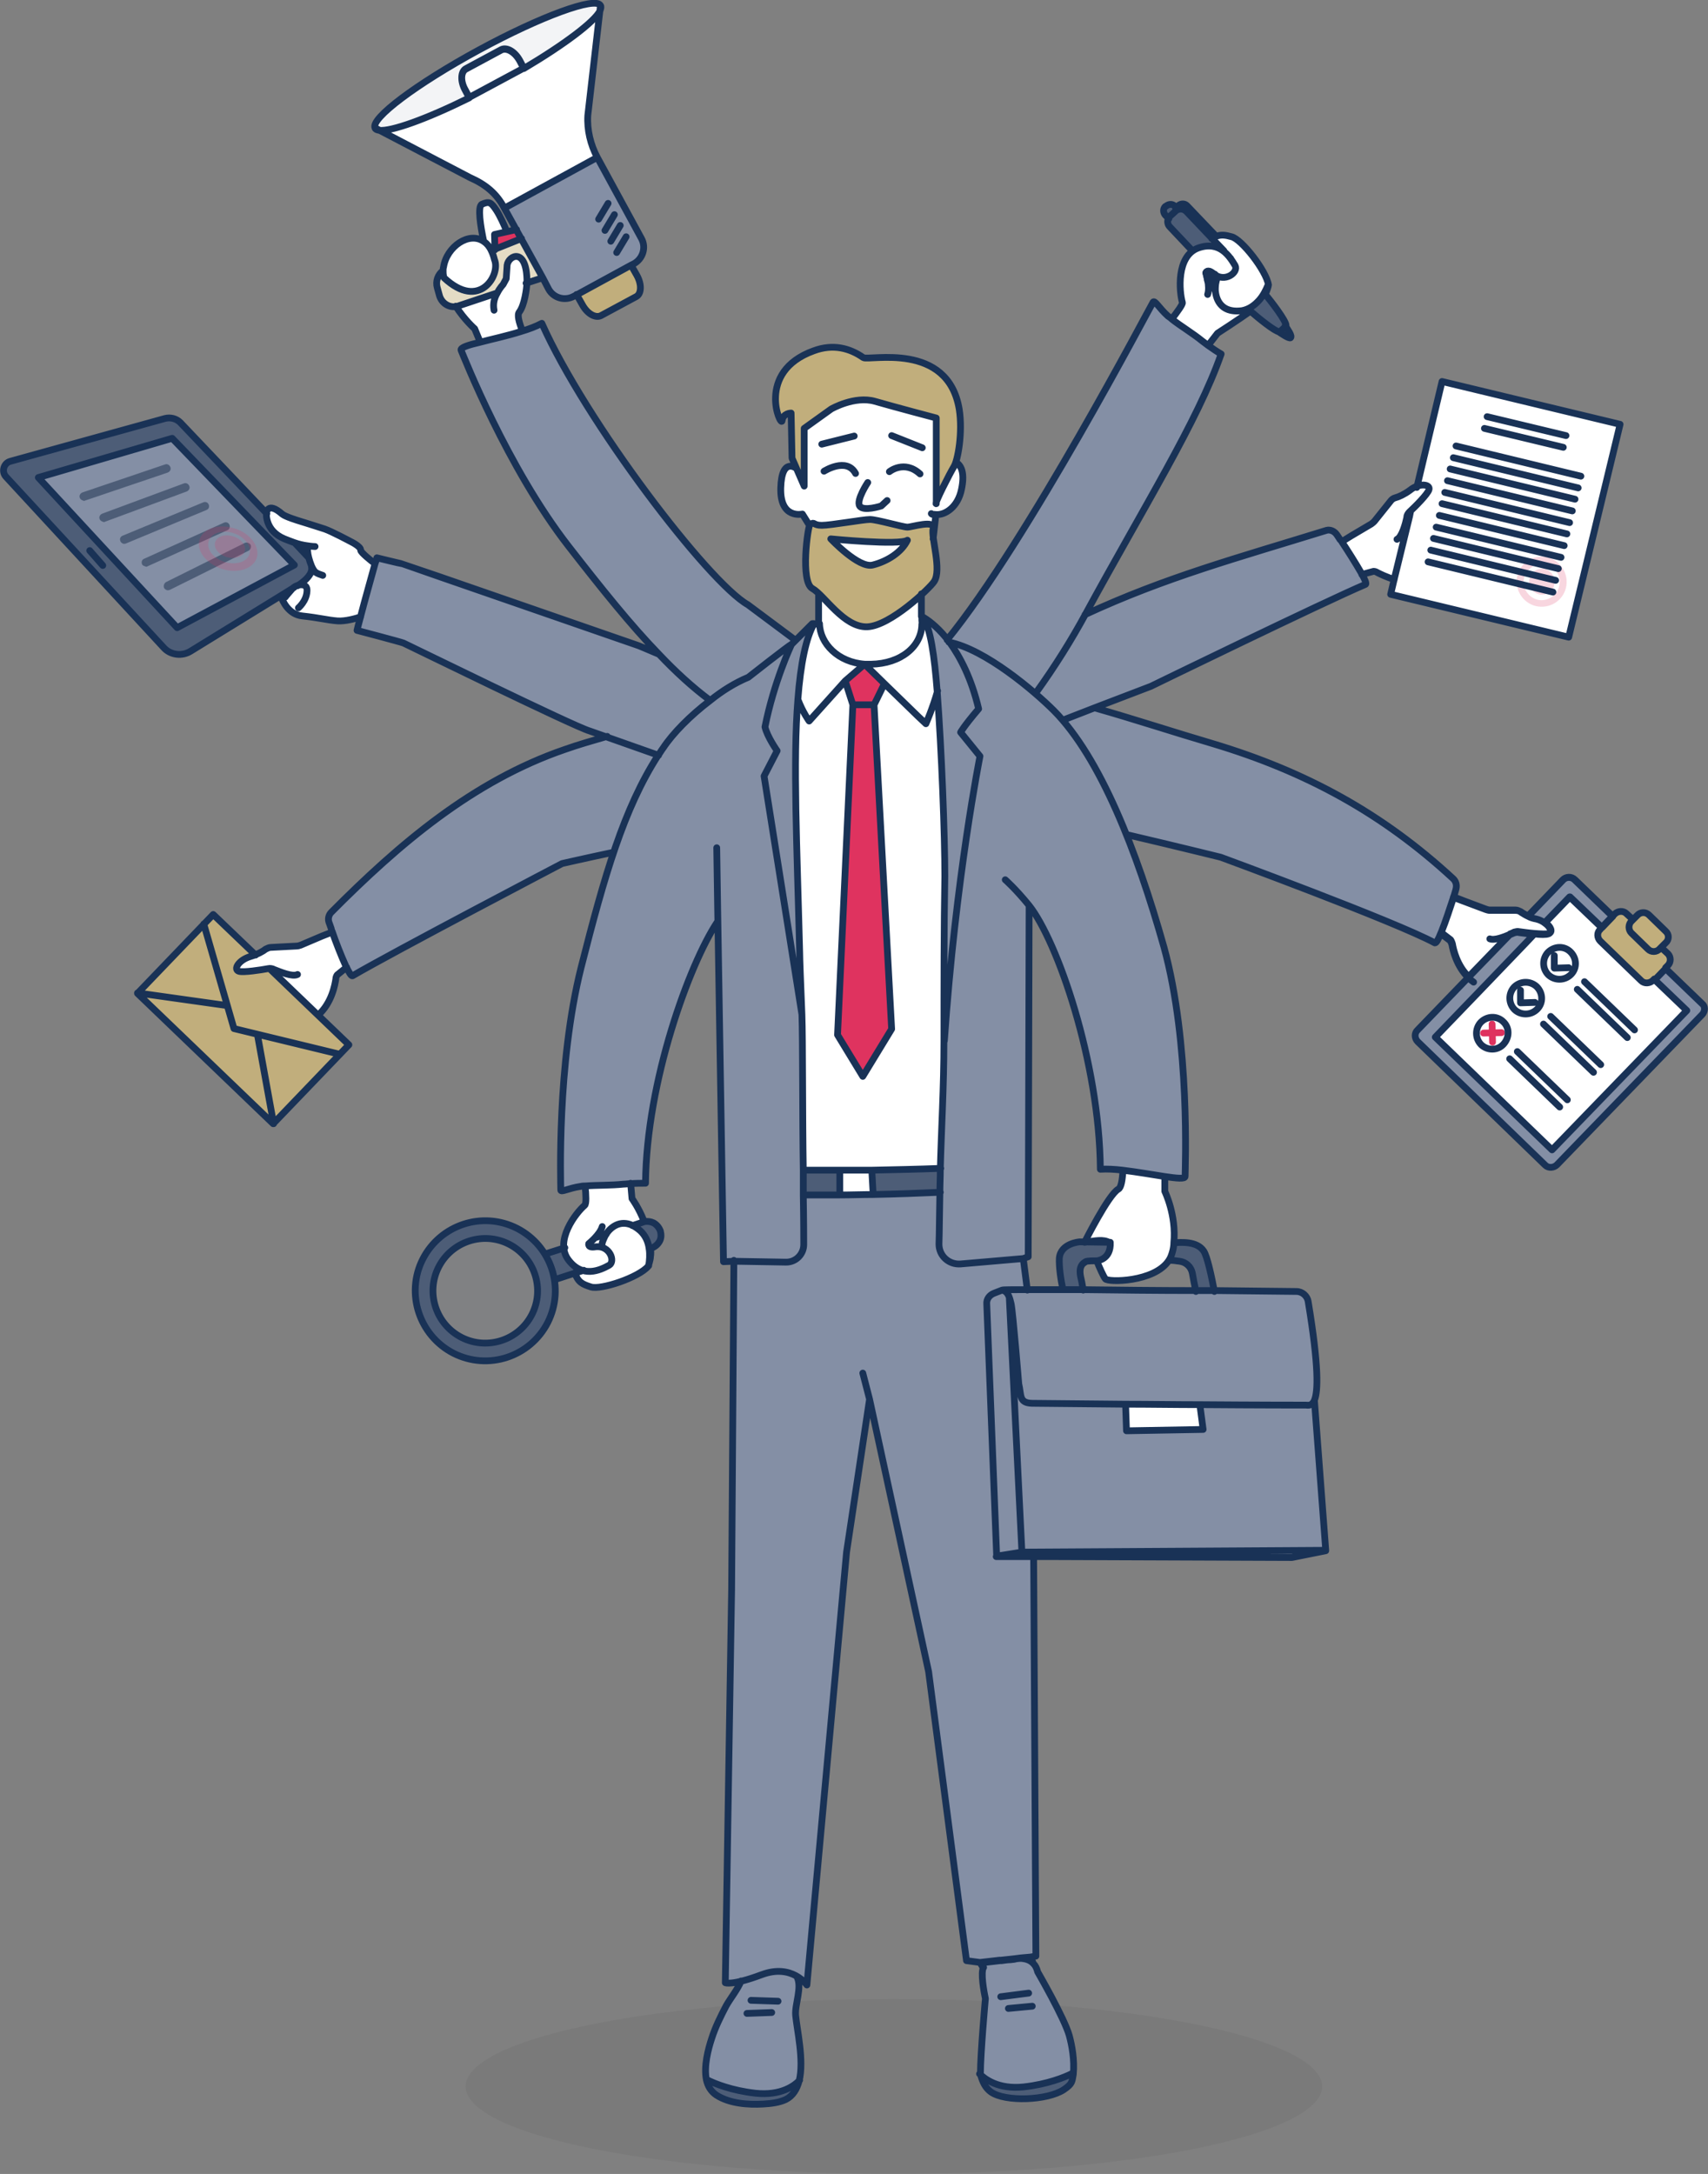 <?xml version="1.0" encoding="utf-8"?>
<!-- Generator: Adobe Illustrator 18.0.0, SVG Export Plug-In . SVG Version: 6.00 Build 0)  -->
<!DOCTYPE svg PUBLIC "-//W3C//DTD SVG 1.1//EN" "http://www.w3.org/Graphics/SVG/1.1/DTD/svg11.dtd">
<svg version="1.1" id="_x31_" xmlns="http://www.w3.org/2000/svg" xmlns:xlink="http://www.w3.org/1999/xlink" x="0px" y="0px"
	 viewBox="0 0 378.9 482.1" enable-background="new 0 0 378.9 482.1" xml:space="preserve">
<rect x="0" y="0" width="378.9" height="482.1" fill="#808080" stroke="none"/>
<g id="Color">
	<ellipse opacity="5.000000e-002" cx="198.3" cy="462.7" rx="95" ry="19.4"/>
	<path fill="#FFFFFF" d="M83.2,125c-0.7,2.6-2.2,8.2-3.2,11.7c-1.2,0.4-3.4,1-5.1,0.9c-2.4-0.2-4.1-0.7-7.8-1.1
		c-3.1-0.3-4.4-3.3-4.8-4.4l2.9-1.8l0,0l0,0l0,0c0.2-0.2,0.3-0.4,0.3-0.4s0.2-0.1,0.6-0.2c0.6-0.4,3.1-2,3-3.7
		c-0.5-0.7-0.5-1.6-0.7-2.4c-0.3-1.1-0.3-2-0.3-2.6c-0.7-0.1-1.7-0.3-2.8-0.7l0,0c-0.6-0.2-1.3-0.4-2.1-0.8c-4.4-1.7-4.1-5.4-4-5.7
		c0,0,0,0,0,0s0.2-2.6,3.5,0.2c0.7,0.6,3.7,1.5,3.7,1.5s4.2,1.3,5.7,1.8c1.5,0.5,5.8,2.8,5.8,2.8s2.3,1.2,2.2,1.9
		C79.9,122.5,82.5,124.5,83.2,125z"/>
	<path fill="#4D5D77" d="M69.1,126.1c-0.5-0.7-0.5-1.6-0.7-2.4l-3.1-3.3l0,0c-0.6-0.2-1.3-0.4-2.1-0.8c-4.4-1.7-4.1-5.4-4-5.7
		L39.9,93.8c-0.9-0.9-2.2-1.3-3.4-0.9l-34.3,9.5c-1.5,0.4-2,2.3-1,3.4l35,37.8c1.5,1.7,4.1,2,6,0.8l20-12.3l2.9-1.8l0,0l0,0l0,0
		c0.2-0.2,0.3-0.4,0.3-0.4s0.2-0.1,0.6-0.2C66.7,129.4,69.2,127.8,69.1,126.1z M39.2,139.1L8.5,105.9l29.7-8.7l27.1,28.1L39.2,139.1
		z"/>
	<path fill="#FFFFFF" d="M68.5,123.7l-3.1-3.3c1.1,0.4,2.1,0.6,2.8,0.7C68.1,121.6,68.2,122.6,68.5,123.7z"/>
	<polygon fill="#848FA5" points="65.2,125.2 39.2,139.1 8.5,105.9 38.1,97.2 	"/>
	<path fill="#4D5D77" d="M37.1,130.9c-0.3-0.1-0.5-0.2-0.7-0.5c-0.2-0.5,0-1,0.4-1.3l17.5-8.7c0.5-0.2,1,0,1.3,0.4
		c0.2,0.5,0,1-0.4,1.3l-17.5,8.7C37.5,130.9,37.3,130.9,37.1,130.9z M32.2,125.6c-0.3-0.1-0.6-0.2-0.7-0.5c-0.2-0.5,0-1,0.5-1.2
		l17.7-8c0.5-0.2,1,0,1.2,0.5c0.2,0.5,0,1-0.5,1.2l-17.7,8C32.6,125.7,32.4,125.7,32.2,125.6z M27.4,120.6c-0.3-0.1-0.6-0.3-0.7-0.6
		c-0.2-0.5,0-1,0.5-1.2l17.9-7.4c0.5-0.2,1,0,1.2,0.5c0.2,0.5,0,1-0.5,1.2L28,120.5C27.8,120.6,27.6,120.6,27.4,120.6z M22.8,115.7
		c-0.3-0.1-0.6-0.3-0.7-0.6c-0.2-0.5,0.1-1,0.6-1.2l18.1-6.7c0.5-0.2,1,0.1,1.2,0.6c0.2,0.5-0.1,1-0.6,1.2l-18.1,6.7
		C23.2,115.8,23,115.8,22.8,115.7z M18.4,111c-0.3-0.1-0.6-0.3-0.7-0.6c-0.2-0.5,0.1-1,0.6-1.2l18.3-6.2c0.5-0.2,1,0.1,1.2,0.6
		c0.2,0.5-0.1,1-0.6,1.2L18.9,111C18.7,111.1,18.6,111.1,18.4,111z"/>
	<path opacity="0.2" fill="#DF335F" d="M48.7,122.7c-1.4-1.2-1.4-2.8,0-3.6c1.2-0.7,3.2-0.4,4.5,0.6c1.3,1,1.6,2.5,0.5,3.4
		C52.4,124.1,50.2,123.9,48.7,122.7z M56.1,125.1c1.8-1.8,1.1-4.6-1.3-6.5c-2.3-1.8-5.9-2.4-8.3-1.3c-2.9,1.3-3.3,4.6-0.4,7.1
		C49.2,127.1,53.9,127.3,56.1,125.1z M47.7,118.4c1.7-0.9,4.4-0.5,6.1,0.9c1.8,1.4,2.2,3.5,0.8,4.7c-1.6,1.4-4.9,1.2-7-0.6
		C45.6,121.7,45.8,119.4,47.7,118.4z"/>
	<path fill="#C1AE7C" d="M140,58.8L128,65.3l1.3,2.3c1.1,2,2.9,3,4.1,2.4l7.8-4.2c1.2-0.6,1.3-2.8,0.2-4.7L140,58.8z"/>
	<path fill="#FFFFFF" d="M106.3,11.2c-13.8,7.5-24.1,15.2-23,17.3l0.9,0.5c2.6,0.4,10.5-2.5,20-7.2l-0.9-1.7c-1.1-2-1-4.1,0.2-4.7
		l7.8-4.2c1.2-0.6,3,0.4,4.1,2.4l0.9,1.7c9.1-5.4,15.7-10.4,16.9-12.8l0.1-1C132.1-0.8,120.1,3.7,106.3,11.2z"/>
	<path opacity="0.1" fill="#848FA5" d="M106.3,11.2c-13.8,7.5-24.1,15.2-23,17.3l0.9,0.5c2.6,0.4,10.5-2.5,20-7.2l-0.9-1.7
		c-1.1-2-1-4.1,0.2-4.7l7.8-4.2c1.2-0.6,3,0.4,4.1,2.4l0.9,1.7c9.1-5.4,15.7-10.4,16.9-12.8l0.1-1C132.1-0.8,120.1,3.7,106.3,11.2z"
		/>
	<path fill="#848FA5" d="M132.5,34.9L112,46.1l9.8,18c1.1,2,3.6,2.7,5.6,1.6l13.3-7.2c2-1.1,2.8-3.6,1.7-5.5L132.5,34.9z"/>
	<path fill="#FFFFFF" d="M84.2,28.9l20.2,10.5c3.4,1.5,5.9,3.5,7.6,6.8l20.6-11.2c-1.5-2.8-2.3-6.1-2.1-9.3l2.7-23.4
		c-1.2,2.4-7.8,7.5-16.9,12.8c-1.9,1.1-3.9,2.3-6,3.4s-4.1,2.2-6.1,3.2C94.7,26.4,86.8,29.3,84.2,28.9z"/>
	<path fill="#FFFFFF" d="M111.2,11l-7.8,4.2c-1.2,0.6-1.3,2.8-0.2,4.7l0.9,1.7c2-1,4-2,6.1-3.2s4.1-2.3,6-3.4l-0.9-1.7
		C114.2,11.4,112.4,10.4,111.2,11z"/>
	<polygon fill="#DF335F" points="109.7,51.9 109.7,55.3 115.7,52.9 114.6,50.9 	"/>
	<path opacity="0.1" fill="#848FA5" d="M102.4,296.6c5.7,2.9,12.7,0.6,15.6-5.1c2.9-5.7,0.6-12.7-5.1-15.6
		c-5.7-2.9-12.7-0.6-15.6,5.1C94.4,286.7,96.7,293.7,102.4,296.6z"/>
	<path fill="#4D5D77" d="M269.4,286.4c-1.4,0-2.7,0-4.2,0c-0.3-1.4-0.6-2.9-0.8-4.1c-0.3-1.4-1.4-2.4-2.8-2.6
		c-1.1-0.1-0.9-0.2-2.4-0.2c0.4-0.5,0.6-1.2,0.8-1.9c0.2-0.7,0.3-1.4,0.3-2c1.6,0,5.1-0.4,6.6,1.8
		C267.8,278.6,268.9,283.2,269.4,286.4z"/>
	<path fill="#4D5D77" d="M243.3,279.6c-2.1,0.1-2.4,0.1-2.6,0.3c-0.5,0.4-1.3,1-1,3.1c0.1,0.8,0.4,2,0.6,3.1c-1.6,0-3,0-4.4,0
		c-0.5-2.4-0.9-5.2-0.8-7c0.2-3.4,4.4-3.6,4.4-3.6l6.8,0h0C246.5,279.4,243.3,279.6,243.3,279.6z"/>
	<path fill="#848FA5" d="M291.6,310.7c0.8-2,1-7.4-1.4-21.9c-0.2-1.3-1.3-2.2-2.6-2.2c0,0-7.9-0.1-18.2-0.2c-1.4,0-2.7,0-4.2,0
		c-8.2-0.1-17.3-0.2-25-0.2c-1.6,0-3,0-4.4,0c-3.1,0-5.8,0-8,0c-3.3,0-5.3,0-5.5,0.1l-1.8,0.7c-1,0.4-1.7,1.4-1.6,2.4l2.2,55.9
		l8.3,0l4,0l53.3,0.2l7.4-1.5l0,0L291.6,310.7z M250,317.3l-0.2-5.8c5.3,0,11.1,0.1,16.5,0.1l0.7,5.3L250,317.3z"/>
	<path fill="#FFFFFF" d="M267,317l-17,0.3l-0.2-5.8c5.3,0,11.1,0.1,16.5,0.1L267,317z"/>
	<path fill="#4D5D77" d="M235.9,463.2c-3.6,2.4-13,2.8-16.2,0.5c-1.2-0.9-2.4-2.4-2.3-3.9c1.1,1.2,4.1,3.6,9.8,2.9
		c5.3-0.6,9-2.1,10.8-3C237.4,461.3,237.8,461.9,235.9,463.2z"/>
	<path fill="#4D5D77" d="M186.3,259.5v5.5c-2.8,0-5.6,0-8.1,0c0-1.7,0-3.6,0-5.5C180.4,259.5,183.2,259.5,186.3,259.5z"/>
	<path fill="#FFFFFF" d="M208,153.2c-1.1,3.9-2.6,7.3-2.6,7.3l-1.8-1.7l0,0l-7.4-7.2l-4.4-4.3l0-0.1l0,0c0.4,0,0.9,0,1.3,0
		c6.8,0,11.3-4,11.3-8.9c0-0.3,0-0.5,0-0.8l0-0.9c0.2,0.1,0.3,0.2,0.5,0.3C206.5,139.1,207.4,145.4,208,153.2z"/>
	<polygon fill="#DF335F" points="196.2,151.6 193.9,156.3 197.8,228.2 191.4,238.7 185.8,229.5 189.2,156.3 187.5,151 191.8,147.3 	
		"/>
	<path fill="#FFFFFF" d="M208,153.2c1,13.2,1.6,32.1,1.7,41c-0.1,11.4-0.1,24.3-0.2,36.6c0,10.6-0.7,20-0.9,28.3
		c-5.2,0.2-10.4,0.3-15.2,0.3c-2.5,0-4.9,0-7.1,0.1c-3.1,0-5.9,0-8.2,0c-0.1-12.7-0.1-28.2-0.3-34.6c-0.2-7.2-0.4-12.6-0.5-13.8
		c-0.6-23.6-1.5-42.4-0.4-56.1c1.1,2.9,2.5,4.8,2.5,4.8l8-8.9l1.7,5.3l-3.4,73.2l5.6,9.2l6.4-10.5l-3.9-71.9l2.3-4.7l7.4,7.2l0,0
		l1.8,1.7C205.4,160.6,206.9,157.1,208,153.2z"/>
	<path fill="#848FA5" d="M213.1,162.4l4.3,5.3c0,0-5.4,26.9-7.9,63.1c0-12.3,0.1-25.2,0.2-36.6c0-8.9-0.7-27.9-1.7-41
		c-0.6-7.8-1.5-14.1-3.1-16.2c1.3,0.8,3.5,2.5,5.7,5.5c2.4,3.2,4.9,7.9,6.4,14.7C213.7,161.2,213.1,162.4,213.1,162.4z"/>
	<path fill="#FFFFFF" d="M193.7,264.9c-2.5,0.1-5,0.1-7.4,0.1v-5.5c2.2,0,4.6,0,7.1-0.1L193.7,264.9z"/>
	<path fill="#4D5D77" d="M208.7,259.1c0,1.9-0.1,3.6-0.1,5.3c-4.5,0.2-9.7,0.4-14.9,0.5l-0.3-5.4
		C198.3,259.4,203.5,259.3,208.7,259.1z"/>
	<path fill="#848FA5" d="M263,260.9c0,0.7-1.9,0.4-4.6,0c-2.6-0.4-6.1-1.1-9.4-1.4c-1.7-0.2-3.4-0.3-4.9-0.2
		c-0.2-23.8-9.6-50.7-15.8-58.5l-0.2,77.8l-1.1,0.4l-13.8,1.2c-2.6,0.2-4.8-1.8-4.8-4.4c0-2.6,0.1-7.1,0.2-11.4
		c0-1.7,0.1-3.4,0.1-5.3c0.2-8.3,0.9-17.7,0.9-28.3c2.5-36.2,7.9-63.1,7.9-63.1l-4.3-5.3c0,0,0.6-1.2,4-5.2
		c-1.6-6.8-4.1-11.5-6.4-14.7c8.1,1.6,19,10.9,23.3,15.2c10.3,10.3,18.4,31,24.4,52.4C264.3,231.4,263,259.3,263,260.9z"/>
	<path fill="#FFFFFF" d="M260.4,275.6c-0.1,0.7-0.2,1.4-0.3,2c-0.2,0.7-0.4,1.3-0.8,1.9c-3.2,5-13.6,4.9-14.1,4.2
		c-0.4-0.5-1.3-2.5-1.9-4c0,0,3.2-0.2,3-4.1h0c-1.5-0.9-3.4-0.4-5.6-0.1c0,0,5.3-10.6,7.5-11.8c0.6-0.4,0.9-2,1-4.1
		c3.3,0.3,6.7,1,9.4,1.4l0,3.2C258.4,264.1,261,269.5,260.4,275.6z"/>
	<path fill="#848FA5" d="M237.9,459.8c-1.8,0.9-5.5,2.4-10.8,3c-5.7,0.6-8.7-1.8-9.8-2.9c0-0.1,0-0.2,0-0.3c0-4.3,1.1-16.5,1.1-16.5
		s-1.1-4.5-0.6-6.4c0-0.2,0.1-0.3,0.2-0.5c1.2-1.6,6.6-2.8,6.6-2.8s3,0,4.6,1.9c0.4,0.5,0.8,1.1,0.9,1.8c0,0,5.9,10.3,7,14.1
		C237.8,453.6,237.8,456.8,237.9,459.8z"/>
	<path fill="#FFFFFF" d="M229.2,435.4c-1.6-1.9-4.6-0.9-4.6-0.9s-5.4,0.1-6.6,1.8l-0.6-1l11.3-1.2L229.2,435.4z"/>
	<path fill="#848FA5" d="M180.6,138.2C180.6,138.2,180.6,138.3,180.6,138.2c-1.8,3.2-3,9-3.7,16.9l0,0c-1.1,13.7-0.2,32.5,0.4,56.1
		c0,1.2,0.2,6.6,0.5,13.8l-8.4-52.9l2.9-5.6c0,0-2.2-3.1-2.7-5.3c2-10,5.7-17.9,5.9-18.3c0,0,0,0,0,0l0,0c0,0,0,0,0,0l4.6-4.6
		C180.4,138.2,180.5,138.2,180.6,138.2z"/>
	<path fill="#FFFFFF" d="M208,153.2c-1.1,3.9-2.6,7.3-2.6,7.3l-1.8-1.7l0,0l-7.4-7.2l-4.4-4.3l-4.3,3.7l-8,8.9c0,0-1.4-1.9-2.5-4.8
		l0,0c0.6-7.9,1.8-13.7,3.6-16.8c0,0,0-0.1,0.1-0.1c0.3,0,0.6,0,0.8,0c0,0,0.1,0,0.2,0c0.2,4.4,4.2,8.6,10.1,9l0,0
		c0.4,0,0.9,0,1.3,0c6.8,0,11.3-4,11.3-8.9c0-0.3,0-0.5,0-0.8l0-0.9c0.2,0.1,0.3,0.2,0.5,0.3C206.5,139.1,207.4,145.4,208,153.2z"/>
	<path fill="#C1AE7C" d="M212.2,102.6c-0.1,0.4-0.3,0.7-0.4,0.9c-0.7,1.1-3.5,6.6-3.9,7.9l-0.2-18.6c0,0-9.1-2.4-13.6-3.8
		c-4.5-1.3-9.7,1.7-9.7,1.7l-6,4.3v12.8l-1.8-4l-0.9-2.1l-0.2-10c0,0-1.8,0-2,1.7c-0.2,1.7-6-10.8,7-15.5c4.3-1.6,8-0.6,11,1.5
		c1.2,0.8,18.8-3.7,21.3,11.5C213.7,95.2,212.9,100.3,212.2,102.6z"/>
	<path fill="#FFFFFF" d="M213.3,108.5c-0.8,4-3.7,5.8-5.7,5.6c-0.1,1.3-0.4,3.5-0.6,5.4c-0.1-1-0.2-1.8-0.1-2.3
		c0.5-2-4.7-0.3-5.7-0.3s-6.8-1.7-8.3-1.7s-8.7,1.3-10.7,1.3s-1.5-0.8-2.7-0.2c0,0-0.1,0.1-0.1,0.1L178,114c0,0-5,1.2-4.8-5.8
		c0.2-7,3.5-4.3,3.5-4.3l0.1,0l1.8,4V95l6-4.3c0,0,5.2-3,9.7-1.7c4.5,1.3,13.6,3.8,13.6,3.8l0.2,18.6c0.4-1.3,3.2-6.7,3.9-7.9
		c0.1-0.2,0.3-0.5,0.4-0.9C213.4,103.4,214,105.2,213.3,108.5z"/>
	<path fill="#C1AE7C" d="M207,119.4c-0.1-1-0.2-1.8-0.1-2.3c0.5-2-4.7-0.3-5.7-0.3s-6.8-1.7-8.3-1.7s-8.7,1.3-10.7,1.3
		s-1.5-0.8-2.7-0.2c0,0-0.1,0.1-0.1,0.1c-0.6,1.4-1.9,12.6,0.6,14c0.6,0.4,1.4,1.1,2.2,1.9c2.6,2.6,6,6.7,10,6.6
		c4.6-0.1,11.8-6.7,14.2-9.2c0.3-0.3,0.5-0.6,0.7-0.8C208.5,127,207.5,122.4,207,119.4z M193.6,125.3c-3.2,0.8-9.3-5.8-9.3-5.8
		s15.2,1.5,17,0.3C200,122.5,196.8,124.5,193.6,125.3z"/>
	<path fill="#FFFFFF" d="M201.3,119.8c-1.3,2.7-4.5,4.7-7.7,5.5c-3.2,0.8-9.3-5.8-9.3-5.8S199.5,121,201.3,119.8z"/>
	<path fill="#C1AE7C" d="M369.9,211.4l-1.4-1.3l1-1c0.7-0.7,0.7-1.9,0-2.6l-3.7-3.6c-0.7-0.7-1.9-0.7-2.6,0.1l-1,1l-1.4-1.3
		c-0.7-0.7-1.9-0.7-2.6,0.1l-3.3,3.4c-0.7,0.7-0.7,1.9,0,2.6l9.1,8.8c0.7,0.7,1.9,0.7,2.6,0l3.3-3.4
		C370.7,213.3,370.7,212.1,369.9,211.4z"/>
	<path fill="#FFFFFF" d="M374.1,223.9l-29.9,30.9l-25.9-25l10.4-10.8h0l9.7-10.1l1.8-1.9c1.4,0.1,2.7,0.2,3.2,0
		c0.9-0.3,0.5-1.5-0.8-2.4l5.5-5.7l7.1,6.8l-0.3,0.4c-0.7,0.7-0.7,1.9,0,2.6l9.1,8.8c0.7,0.7,1.9,0.7,2.6,0l0.3-0.3L374.1,223.9z"/>
	<path fill="#848FA5" d="M377.6,225l-32.2,33.3c-0.7,0.7-1.9,0.8-2.6,0.1L314.5,231c-0.7-0.7-0.8-1.9,0-2.6l11.2-11.6l9.2-9.5
		c0.3-0.1,0.5-0.2,0.7-0.3c0,0,0.1,0,0.2-0.1c0.4-0.1,0.8-0.2,1.1-0.1c0.8,0.1,2.1,0.3,3.4,0.4l-1.8,1.9l-9.7,10.1l-10.4,10.8
		l25.9,25l29.9-30.9l-7.1-6.8l2.4-2.5l8.1,7.8C378.3,223.1,378.3,224.3,377.6,225z"/>
	<path fill="#848FA5" d="M340.7,203.8c-0.7-0.2-1.3-0.4-1.8-0.6l7.7-8c0.7-0.7,1.9-0.8,2.6-0.1l8.4,8.1l-2.4,2.5l-7.1-6.8l-5.5,5.7
		C342.2,204.3,341.5,203.9,340.7,203.8z"/>
	
		<rect x="313.6" y="88.7" transform="matrix(0.972 0.234 -0.234 0.972 35.721 -75.033)" fill="#FFFFFF" width="40.7" height="48.6"/>
	<path opacity="0.2" fill="#DF335F" d="M341.4,131.8c-1.5-0.4-2.5-1.9-2.1-3.5c0.4-1.5,1.9-2.5,3.4-2.1c1.5,0.4,2.5,1.9,2.1,3.5
		C344.5,131.2,342.9,132.2,341.4,131.8z M347.4,130.3c0.7-3-1.2-6-4.1-6.7c-3-0.7-6,1.1-6.7,4.1c-0.7,3,1.2,6,4.1,6.7
		C343.7,135.1,346.7,133.3,347.4,130.3z M345.9,130c-0.5,2.1-2.7,3.5-4.8,3c-2.1-0.5-3.5-2.7-3-4.8c0.5-2.1,2.7-3.5,4.8-3
		C345.1,125.7,346.4,127.8,345.9,130z"/>
	<path fill="none" stroke="#DF335F" stroke-width="1.5" stroke-linecap="round" stroke-linejoin="round" stroke-miterlimit="10" d="
		M331,227.1l0.1,4 M329.1,229.1l4-0.1"/>
	<path fill="#848FA5" d="M176.4,141.8l-0.8,1c0,0,0,0,0,0h0c0,0,0,0,0,0c-0.8,0.4-9.6,7.4-9.6,7.4c-2.9,1.2-5.8,3-8.4,5.1
		c-3.9-2.9-7.6-6.3-11.3-10.1c0,0,0,0,0,0c-6.3-6.5-12.7-14.5-20.1-24c-13.6-17.5-23.2-42-23.8-43.4c-0.3-0.6,1.6-1.2,4.2-1.8
		c2.6-0.7,6-1.4,9.1-2.4c1.7-0.5,3.3-1.1,4.6-1.8c9.7,21.8,37,57.6,45.7,62.4L176.4,141.8z"/>
	<path fill="#FFFFFF" d="M115,69.2c-0.4,0.6,0,2.2,0.7,4.2c-3.1,1-6.5,1.8-9.1,2.4l-1.2-2.9c0,0-2.2-1.9-4.2-5
		c0.2,0,0.5-0.1,0.7-0.2l8.4-2.8c0.6-1.2,1.3-1.9,1.3-1.9l0.7-1.3l0.2-3c0.3-2.2,4.4-4.1,4.4,3.7c0,0,0,0.1,0,0.4
		C116.6,64,116.2,67.5,115,69.2z"/>
	<path fill="#4D5D77" d="M286.3,74.9c-0.3,0.3-2.3-1.1-2.6-1.3v0c-1,0-4.7-3.1-6.4-4.6c-0.2-0.2-0.4-0.4-0.6-0.5
		c1-0.4,1.9-1.1,2.6-1.9c0.4-0.5,0.7-1,1.1-1.5c0.1,0.1,0.1,0.1,0.2,0.2c1.2,1.5,4.6,5.9,4.6,6.9C285.7,73.1,286.8,74.5,286.3,74.9z
		"/>
	<path fill="#4D5D77" d="M271.4,55.6c-1.3-1-3.1-1.6-5.6-0.7c-0.5,0.2-0.9,0.4-1.3,0.7l-5-5.3c-0.5-0.5-0.6-1.3-0.3-1.9l-0.8-0.8
		c-0.5-0.5-0.5-1.4,0-1.9l0.2-0.1c0.5-0.5,1.4-0.5,1.9,0l0.3,0.3l0.4,0.5c0.6-0.3,1.4-0.1,1.9,0.4l5.7,6L271.4,55.6z"/>
	<path fill="#FFFFFF" d="M273.1,52.5c-1.4-0.3-2.3-0.5-3.4-0.1c-0.3,0.1-0.6,0.3-1,0.5l2.6,2.7c-1.3-1-3.1-1.6-5.6-0.7
		c-0.5,0.2-0.9,0.4-1.3,0.7c-3.5,2.6-2.9,9.3-2.3,11.5c0.1,0.4-1,2.1-2.3,3.6c2,1.5,4.6,3.1,6.8,4.9c0.4,0.3,0.8,0.6,1.2,0.9
		l2.1-2.7c0,0,4.4-2.9,7.3-4.9c-0.2-0.2-0.4-0.4-0.6-0.5c1-0.4,1.9-1.1,2.6-1.9c0.4-0.5,0.7-1,1.1-1.5c0.3-0.6,0.6-1.2,0.9-1.8
		c0,0,0,0,0,0C280.9,59.9,275.3,53,273.1,52.5z M269.9,62c-0.2,0.6-0.3,1.4-0.3,2.2l-1.6-2h0c-0.2-1-0.4-1.8-0.4-1.8
		s0.3-0.9,1.7,0.2c0.1,0.1,0.2,0.2,0.3,0.2l0,0l0.6,0.6C270,61.8,269.9,62,269.9,62z"/>
	
		<path fill="#193256" stroke="#193256" stroke-width="1.5" stroke-linecap="round" stroke-linejoin="round" stroke-miterlimit="10" d="
		M270.1,61.5c-0.2,0.3-0.3,0.6-0.3,0.6c-0.2,0.6-0.3,1.4-0.3,2.2l-1.6-2h0c-0.2-1-0.4-1.8-0.4-1.8s0.3-0.9,1.7,0.2
		c0.1,0.1,0.2,0.2,0.3,0.2l0,0L270.1,61.5z"/>
	<path fill="#848FA5" d="M270.9,78.5c-5.2,14.9-17.2,34-30.1,57.7c-3.1,5.7-6.7,11.5-11.1,17.6c-5.3-4.5-12.9-10.1-19-11.3
		c-0.2-0.2-0.4-0.5-0.5-0.7c17.9-21.8,45-73.8,45.7-74.9c0.4-0.5,1.2,1.2,3.3,3.1c0.3,0.3,0.6,0.5,0.9,0.7c2,1.5,4.6,3.1,6.8,4.9
		c0.4,0.3,0.8,0.6,1.2,0.9C269,77.3,269.9,77.9,270.9,78.5z"/>
	<path fill="#848FA5" d="M302.9,129.7c-9.2,3.9-47.6,22.6-47.6,22.6L243,157l-7.2,2.8c-0.6-0.7-1.3-1.4-1.9-2
		c-1.1-1.1-2.5-2.4-4.3-3.9c4.4-6.1,8-11.9,11.1-17.6c17.9-8.3,33.9-12.6,53.6-18.7c0.8-0.3,1.7,0.2,2.2,0.9c0,0,0.3,0.5,0.8,1.2
		c0.1,0.2,0.2,0.3,0.3,0.5c1.3,1.9,3.2,4.8,4.3,6.9c0,0.1,0.1,0.1,0.1,0.2C302.8,128.6,303.2,129.6,302.9,129.7z"/>
	<path fill="#FFFFFF" d="M317.1,108.8c-0.3,0.9-2.9,3.5-4.2,4.7v0c-0.1,0.1-0.1,0.1-0.2,0.2c-0.3,0.3-0.5,0.6-0.6,1
		c0.2-0.1,0.4-0.1,0.5-0.1l-3.4,13.9c-1.7-0.4-3.1-1.1-3.7-1.5c-0.3-0.1-0.6-0.3-0.9-0.3l-2.6,0.7c0-0.1-0.1-0.1-0.1-0.2
		c-1.2-2.1-3.1-5.1-4.3-6.9l2.1-1.3l4.4-2.6c0.3-0.1,0.5-0.4,0.7-0.6l3.6-4.4c0.3-0.3,0.6-0.6,1-0.7c0.8-0.2,2.1-0.8,3.3-1.7
		c0.4-0.4,0.9-0.6,1.4-0.8C315.9,107.3,317.4,107.8,317.1,108.8z"/>
	<path fill="#848FA5" d="M323,197c0,0-0.2,0.6-0.4,1.4c-0.1,0.2-0.1,0.4-0.2,0.6c-0.7,2.1-1.8,5.5-2.7,7.7c0,0.1-0.1,0.1-0.1,0.2
		c-0.6,1.3-1.1,2.2-1.3,2.1c-8.9-4.7-47.5-19-47.5-19s-9.7-2.4-20.8-5c-4.1-10.2-8.8-19.2-14.2-25.3l7.2-2.8
		c8.8,2.6,17.6,5.4,26.1,7.9c20.7,6.1,37.6,15.4,53.3,29.9C323,195.3,323.2,196.2,323,197z"/>
	<path fill="#FFFFFF" d="M343.5,207c-0.5,0.2-1.8,0.2-3.2,0c-1.3-0.1-2.6-0.3-3.4-0.4c-0.4,0-0.8,0-1.1,0.1c0,0-0.1,0.1-0.2,0.1
		c-0.2,0.1-0.4,0.2-0.7,0.3l-9.2,9.5c-2.6-2.6-3.4-6.1-3.6-7.3c-0.1-0.3-0.2-0.6-0.4-0.9l-2.1-1.6c0-0.1,0.1-0.1,0.1-0.2
		c0.9-2.2,2-5.6,2.7-7.7l2.3,0.9l4.8,1.8c0.3,0.1,0.6,0.2,0.9,0.2h5.7c0.4,0,0.8,0.1,1.2,0.4c0.4,0.2,0.9,0.6,1.6,0.9
		c0.5,0.3,1.2,0.5,1.8,0.6c0.8,0.2,1.4,0.5,1.9,0.9C344,205.5,344.4,206.7,343.5,207z"/>
	<path fill="#4D5D77" d="M129.5,281.7c-1.1-0.3-2.2-1-3.2-2.3c-0.6-0.8-0.9-1.8-1-2.7l-4.4,1.4c-1.5-2.4-3.6-4.4-6.2-5.7
		c-7.7-3.9-17-0.8-20.9,6.8c-3.9,7.6-0.8,17,6.8,20.9c7.6,3.9,17,0.8,20.9-6.8c1.5-3,2-6.3,1.5-9.4l4.6-1.5L129.5,281.7z M118,291.5
		c-2.9,5.7-9.9,8-15.6,5.1c-5.7-2.9-8-9.9-5.1-15.7c2.9-5.7,9.9-8,15.6-5.1C118.6,278.8,120.9,285.8,118,291.5z"/>
	<path fill="#4D5D77" d="M146.3,275.3c-0.3,0.7-1,1.3-1.8,1.5l-0.2,0.1L144,277c-0.2-1.5-0.8-2.9-2-4c-0.6-0.5-1.2-0.9-1.8-1.2
		l2.4-0.8c0.1,0,0.2-0.1,0.3-0.1c0.7-0.2,1.4-0.1,2,0.3c0.7,0.4,1.3,1,1.5,1.8C146.7,273.8,146.6,274.6,146.3,275.3z"/>
	<path fill="#FFFFFF" d="M143.8,280.8C143.8,280.8,143.8,280.8,143.8,280.8C143.8,280.8,143.8,280.9,143.8,280.8
		c-2.2,2.6-10.6,5.4-12.7,4.7c-1.9-0.6-2.8-1-3.6-3.1l1.9-0.6c-1.1-0.3-2.2-1-3.2-2.3c-0.6-0.8-0.9-1.8-1-2.7
		c-0.3-3.8,3.1-8.1,4.6-9.4c0.3-0.3,0.3-2.3,0-4.3c2.5-0.2,5.6-0.1,8.4-0.4c0.5-0.1,1-0.1,1.5-0.1l0.3,3.4c0,0,1.5,2,2.7,5.1
		c-0.1,0-0.2,0-0.3,0.1l-2.4,0.8c0.6,0.3,1.2,0.6,1.8,1.2c1.2,1.1,1.8,2.5,2,4C144.1,278.3,144,279.6,143.8,280.8z"/>
	<path fill="#848FA5" d="M146,167.5c-4,6.2-7.1,13.3-9.9,21.6c-5.7,1.2-11.4,2.5-11.4,2.5s-37.8,19.8-46.5,24.9
		c-0.3,0.2-0.8-0.8-1.4-2c0-0.1-0.1-0.1-0.1-0.2c-1-2.2-2.3-5.5-3-7.6c-0.1-0.2-0.1-0.4-0.2-0.6c-0.3-0.9-0.5-1.4-0.5-1.4
		c-0.3-0.8-0.1-1.7,0.6-2.3c15-15.1,31.4-29.1,51.8-36c3.1-1.1,6.3-2,9.4-2.9h0L146,167.5z"/>
	<path fill="#C1AE7C" d="M77.4,231.7l-2.1,2.2l-14.7,15.3l-30.1-28.9l14.7-15.3v0l2.1-2.2l9.4,9c-0.3,0.1-0.7,0.3-1.1,0.4
		c-2.7,0.8-3.9,2.9-2.6,3.3c1,0.3,4.9-0.3,6.5-0.6c0.1,0,0.3,0,0.4,0l0.4,0.4h0l10.2,9.8L77.4,231.7z"/>
	<path fill="#FFFFFF" d="M76.9,214.5l-2.1,1.7c-0.2,0.3-0.3,0.6-0.3,0.9c-0.2,1.3-0.9,5.3-3.9,8l-10.2-9.8c0.1-0.1,0.2-0.2,0.3-0.3
		c-0.2-0.1-0.5-0.1-0.7-0.1c-0.1,0-0.3,0-0.4,0c-1.6,0.3-5.6,0.9-6.5,0.6c-1.2-0.4-0.1-2.6,2.6-3.3c0.4-0.1,0.8-0.2,1.1-0.4
		c1-0.4,1.8-0.9,2.2-1.3c0.4-0.2,0.8-0.4,1.2-0.4l5.7-0.3c0.3,0,0.6-0.1,0.9-0.2l4.7-2l2.3-0.9c0.8,2.1,2,5.4,3,7.6
		C76.8,214.3,76.8,214.4,76.9,214.5z"/>
	<path fill="#848FA5" d="M229.9,433.8l-1.2,0.2l-2.1,0.2c-0.7,0-1.3,0.1-1.6,0.2l0,0l-0.9,0.1l-1.9,0.2l-0.3,0l-4.3,0.5l-3-0.4
		l-8.4-64.1l-13.1-60.3l-5.1,33.9l-8.8,96.1c0,0-0.7-1-2.1-1.9v0c-1.7-1-4.3-1.8-7.9-0.4c-1.9,0.7-3.4,1.2-4.5,1.4
		c-2.8,0.7-3.6,0.3-3.6,0.3l1.4-87.1l0.5-73.1l11.6,0.2c2.1,0,3.9-1.7,3.9-3.8c0-1-0.1-5.2-0.1-10.9h0c2.6,0,5.3,0,8.1,0
		c2.4,0,4.9-0.1,7.4-0.1c5.2-0.1,10.4-0.3,14.9-0.5h0c-0.1,4.6-0.2,8.5-0.2,11.4c0,2.6,2.2,4.7,4.8,4.4l13.8-1.2l0.9,7
		c-3.3,0-5.3,0-5.5,0.1l-1.8,0.7c-1,0.4-1.7,1.4-1.6,2.4l2.2,55.9l8.3,0v0L229.9,433.8z"/>
	<path fill="#848FA5" d="M178.3,275.9c0,2.1-1.7,3.9-3.9,3.8l-11.6-0.2l-2.3,0.1l-1.3-75.2c-6.1,9.2-15.7,35.2-15.9,57.9
		c-1.1-0.1-2.3,0-3.4,0.1c-0.5,0-1,0.1-1.5,0.1c-2.8,0.3-5.9,0.2-8.4,0.4c-0.4,0-0.8,0.1-1.1,0.1c-2.7,0.4-4.4,1.5-4.4,0.8
		c0-1.6-1-27.9,4.5-49.3c2.5-9.7,4.7-18.1,7.3-25.6c2.8-8.3,5.9-15.3,9.9-21.6c0.4-0.5,0.7-1.1,1.1-1.6c2.1-3.2,6-7.2,10.5-10.6
		c2.7-2,5.6-3.8,8.4-5.1c0,0,8.9-7,9.6-7.4c-0.2,0.4-3.9,8.3-5.9,18.3c0.5,2.2,2.7,5.3,2.7,5.3l-2.9,5.6l8.4,52.9
		c0.2,5.7,0.1,21.8,0.3,34.6c0,1.9,0,3.8,0.1,5.5C178.2,270.7,178.3,274.9,178.3,275.9z"/>
	<path fill="#FFFFFF" d="M204.4,138.3c0,4.9-4.6,8.8-11.3,8.9c-0.5,0-0.9,0-1.4,0h0c-6-0.5-9.9-4.6-10.1-9v-6.4l0.1-0.1
		c2.7,2.5,6.4,7.4,10.6,7.3c3.6-0.1,8.8-4.1,12.1-7.1v4.8l0,0.9C204.4,137.8,204.4,138.1,204.4,138.3z"/>
	<path fill="#848FA5" d="M157.5,155.3c-4.5,3.4-8.4,7.4-10.5,10.6c-0.4,0.5-0.7,1.1-1.1,1.6l-11.1-4h0l-4.1-1.5
		c-3.5-1-40.6-19.2-41.3-19.5c-0.8-0.3-10.3-2.8-10.3-2.8s0.3-1.3,0.8-3.1c1-3.5,2.5-9.1,3.2-11.7v0c0.2-0.8,0.4-1.3,0.4-1.3
		c0,0,5.4,1.2,5.5,1.3c0.2,0,52.7,18.2,52.7,18.2s1.7,0.8,4.5,1.9c0,0,0,0,0,0C150,149,153.7,152.4,157.5,155.3z"/>
	<path fill="#FFFFFF" d="M109.7,51.9l0,3.4l-0.7,0.3c-0.4-0.9-1-1.6-1.6-2c-0.7-3.3-1.4-7.8-0.4-8.2c1.6-0.8,2-0.5,3.2,1.3
		c0.8,1.2,1.7,3.4,2.3,4.7L109.7,51.9z"/>
	<path fill="#E4DCC5" d="M116.7,62.8c0-0.2,0-0.4,0-0.4c0-7.8-4.1-5.8-4.4-3.7l-0.2,3l-0.7,1.3c0,0-0.7,0.8-1.3,1.9l-8.4,2.8
		c-0.2,0.1-0.4,0.1-0.7,0.2c-1.6,0.2-3.1-0.8-3.6-2.4L97,63.8c-0.4-1.4,0.1-2.9,1.3-3.8c0,0.4,0,0.8,0.1,1.2c0,0.1,0,0.2,0.1,0.4h0
		c7.9,7.4,12.7-0.7,11.3-3.9c-0.2-0.8-0.4-1.4-0.7-2l0.7-0.3l6-2.4l4.8,8.7L116.7,62.8z"/>
	<path fill="#FFFFFF" d="M98.5,61.6L98.5,61.6c0-0.1-0.1-0.2-0.1-0.4c-0.1-0.4-0.1-0.8-0.1-1.2c0-0.3,0-0.6,0.1-0.8
		c0.7-4.5,5.8-8,9-5.6c0.6,0.4,1.2,1.1,1.6,2c0.3,0.6,0.5,1.3,0.7,2C111.1,60.9,106.4,69,98.5,61.6z"/>
	<path fill="#848FA5" d="M177.4,461.4L177.4,461.4c-1.2,1.2-4.1,3.4-9.7,2.8c-5.3-0.6-9.1-2.1-10.9-3c-0.6-3,0.4-6.8,1.2-9.2
		c0.8-2.5,2-4.9,3.2-7.2c0.9-1.6,2.6-3.7,3.3-5.5c1.1-0.3,2.6-0.7,4.5-1.4c3.6-1.3,6.2-0.6,7.9,0.4v0c1.2,2.3-0.5,6.1-0.3,8.5
		C176.9,450.3,178.5,456.9,177.4,461.4z"/>
	<path fill="#4D5D77" d="M177.4,461.4c-0.4,1.9-1.4,3.4-3,4.2c-1.5,0.7-3.3,1-5,1c-3.4,0.2-7.5-0.1-10.4-2c-1.2-0.8-1.9-2-2.2-3.4
		c1.8,0.9,5.6,2.4,10.9,3C173.2,464.9,176.2,462.6,177.4,461.4z"/>
</g>
<path id="Path" fill="none" stroke="#193256" stroke-width="1.5" stroke-linecap="round" stroke-linejoin="round" stroke-miterlimit="10" d="
	M182.3,116.5c2,0,9.2-1.3,10.7-1.3s7.3,1.7,8.3,1.7s6.2-1.7,5.7,0.3s2,9.2,0.2,11.8c-1,1.5-9.7,9.8-14.8,10c-5.2,0.2-9.5-7-12.2-8.5
	s-1-13.9-0.5-14.2C180.8,115.6,180.3,116.5,182.3,116.5z M179.5,116.4L178,114c0,0-5,1.2-4.8-5.8c0.2-7,3.5-4.3,3.5-4.3 M207.7,92.7
	c0,0-9.1-2.4-13.6-3.7c-4.5-1.3-9.7,1.7-9.7,1.7l-6,4.3v12.8l-2.7-6.2l-0.2-10c0,0-1.8,0-2,1.7c-0.2,1.7-6-10.8,7-15.5
	c4.3-1.6,8-0.6,11,1.5c1.2,0.8,18.8-3.7,21.3,11.5c0.8,5.1-0.3,11.3-1.2,12.7c-0.8,1.3-4.5,8.5-3.9,8.2L207.7,92.7z M206.6,113.9
	c0.2,0.3,0.5,0.1,1,0.2c2,0.2,4.9-1.6,5.7-5.6c0.7-3.3,0.1-5.1-1.1-5.9 M207.6,114.1c-0.1,1.3-0.4,3.5-0.6,5.4 M182.3,98.5l7.2-1.8
	 M204.6,99.3l-6.8-2.7 M182.8,104.5c0,0,5-3.2,7,0.5 M197.3,104.6c0,0,3.3-2.7,6.8,0.5 M196.8,111l-1.3,1.2c0,0-4,1.3-4.8,0
	s1.8-5.2,1.8-5.2 M184.3,119.5c0,0,15.2,1.5,17,0.3c-1.3,2.7-4.5,4.7-7.7,5.5C190.5,126.1,184.3,119.5,184.3,119.5z M73.7,206.7
	l-2.3,0.9l-4.7,2c-0.3,0.1-0.6,0.2-0.9,0.2l-5.7,0.3c-0.4,0-0.8,0.2-1.2,0.4c-0.6,0.5-1.9,1.2-3.3,1.6c-2.7,0.8-3.9,2.9-2.6,3.3
	c1,0.3,4.9-0.3,6.5-0.6c0.4-0.1,0.8,0,1.1,0.1c0,0,0.1,0.1,0.2,0.1c1.3,0.5,4.1,1.7,5.2,1.1 M60.7,215c-0.1,0.1-0.2,0.2-0.3,0.3
	 M76.9,214.5l-2.1,1.7c-0.2,0.3-0.3,0.6-0.3,0.9c-0.2,1.3-0.9,5.3-3.9,8 M180.6,138.3c-1.8,3.1-3,8.9-3.6,16.8l0,0
	c-1.1,13.7-0.2,32.5,0.4,56.1c0,1.2,0.2,6.6,0.5,13.8l-8.4-52.9l2.9-5.6c0,0-2.2-3.1-2.7-5.3c2-10,5.7-17.9,5.9-18.3c0,0,0,0,0,0
	l0,0c0,0,0,0,0,0l0,0l4.6-4.6L180.6,138.3z M178.2,265c2.6,0,5.3,0,8.1,0c2.4,0,4.9-0.1,7.4-0.1c5.2-0.1,10.4-0.3,14.9-0.5
	 M208.7,259.1c-5.2,0.2-10.4,0.3-15.2,0.4c-2.5,0-4.9,0-7.1,0c-3.1,0-5.9,0-8.2,0 M186.3,265v-5.5 M193.7,264.9l-0.3-5.4 M177.9,225
	c0.2,5.7,0.1,21.8,0.3,34.6c0,1.9,0,3.8,0,5.5c0.1,5.6,0.1,9.8,0.1,10.9c0,2.1-1.7,3.9-3.9,3.9l-11.6-0.2l-2.3,0.1l-1.3-78.5
	L159,188 M209.5,230.8C209.5,230.8,209.5,230.8,209.5,230.8c2.5-36.2,7.9-63.1,7.9-63.1l-4.3-5.3c0,0,0.6-1.2,4-5.2
	c-1.6-6.8-4.1-11.5-6.4-14.7c-2.2-3-4.4-4.7-5.7-5.5c-0.2-0.1-0.4-0.2-0.5-0.3l0,0.9c0,0.3,0.1,0.5,0,0.8c0,4.9-4.6,8.8-11.3,8.9
	c-0.5,0-0.9,0-1.3,0l0,0c-6-0.4-10-4.6-10.1-9l-1,0.1 M223,195.1c0,0,2.2,1.9,5.3,5.7c6.2,7.8,15.6,34.6,15.8,58.5
	c1.5-0.1,3.2,0,4.9,0.2c3.3,0.4,6.7,1,9.3,1.4c2.7,0.4,4.6,0.6,4.6,0c0-1.6,1.2-29.5-4.7-50.9c-6-21.3-14.1-42-24.4-52.4
	c-4.3-4.3-15.2-13.6-23.3-15.2 M208,153.2c-1.1,3.9-2.6,7.3-2.6,7.3l-1.8-1.7l0,0l-7.4-7.2l-4.4-4.3l-4.3,3.7l-8,8.9
	c0,0-1.4-1.9-2.5-4.8l0,0 M196.2,151.6l-2.3,4.7l3.9,71.9l-6.4,10.5l-5.6-9.2l3.4-73.2l-1.7-5.3 M266.2,311.7l0.7,5.3l-17,0.3
	l-0.2-5.8 M229.2,435.4l-0.5-1.4 M193.9,156.3l-4.7,0 M159.1,201.1 M228.3,200.9l-0.2,77.8l-1.1,0.4l-13.9,1.2
	c-2.6,0.2-4.8-1.8-4.8-4.4c0.1-2.9,0.1-6.8,0.2-11.4c0-1.7,0.1-3.4,0.1-5.3c0.2-8.2,0.8-18.2,0.8-28.3c0,0,0,0,0,0
	c0-12.4,0-25.3,0.2-36.6c0-8.9-0.7-27.9-1.7-41c-0.6-7.8-1.5-14.1-3.1-16.2 M249.1,259.6c-0.1,2.1-0.4,3.8-1,4.1
	c-2.2,1.2-7.5,11.8-7.5,11.8c2.3-0.3,4.1-0.8,5.6,0.1h0h0 M191.4,304.5l1.5,5.8l13.1,60.4l8.4,64.1l3,0.4l4.3-0.5l0.3,0l1.9-0.2
	l0.9-0.1l0,0l1.6-0.2l2.2-0.2l1.2-0.2l-0.5-88.6 M227.9,286.1l-0.9-7 M192.9,310.3l-5.1,33.9l-8.8,96c0,0-3.3-4.8-10-2.3
	c-6.7,2.5-8.1,1.8-8.1,1.8l1.4-87.1l0.5-73.1 M294.1,343.9L294.1,343.9l-7.5,1.5l-53.3-0.2l-4,0l-8.3,0 M243.3,279.6
	c0.6,1.5,1.5,3.5,1.9,4c0.5,0.8,10.9,0.8,14.1-4.1c0.4-0.6,0.6-1.2,0.8-1.9c0.2-0.7,0.3-1.4,0.3-2c0.6-6.1-2-11.4-2-11.4l0-3.2
	 M240.3,286.1c-0.2-1.2-0.4-2.3-0.6-3.1c-0.4-2.2,0.5-2.8,1-3.1c0.2-0.2,0.5-0.3,2.6-0.3c0,0,3.2-0.2,3-4.1h0h0l-6.8-0.1
	c0,0-4.2,0.3-4.5,3.6c-0.1,1.8,0.3,4.7,0.8,7 M265.3,286.4c-0.3-1.4-0.6-2.9-0.8-4.1c-0.3-1.4-1.4-2.4-2.8-2.6
	c-1.1-0.1-0.9-0.2-2.4-0.2 M269.4,286.4c-0.6-3.2-1.6-7.9-2.4-9c-1.5-2.2-5-1.9-6.6-1.8 M291.6,310.7l2.5,33.1v0h0l-67.3,0.4
	 M223.9,287.7l2.8,56.5l-5.6,0.9l-2.2-55.9c-0.1-1.1,0.6-2,1.6-2.4l1.8-0.7 M223.9,287.7c-0.3-0.8-0.7-1.4-1.6-1.6
	c0.2-0.1,2.3-0.1,5.5-0.1c2.2,0,4.9,0,8,0c1.4,0,2.9,0,4.4,0c7.7,0.1,16.8,0.2,25,0.2c1.4,0,2.8,0,4.2,0c10.3,0.1,18.2,0.2,18.2,0.2
	c1.3,0,2.4,1,2.6,2.2c2.4,14.5,2.2,19.9,1.4,21.9c-0.6,1.4-1.5,1.1-1.9,1.1c-0.4,0-11.1,0-23.5-0.1c-5.4,0-11.2-0.1-16.5-0.1
	c-11.4-0.1-20.8-0.2-20.8-0.2c-2.9-0.1-2.3-1.8-2.9-4.3c0,0-1.3-16-1.7-17.8C224.2,288.8,224.1,288.2,223.9,287.7 M237.2,451.4
	c-1.1-3.9-7-14.1-7-14.1c-0.2-0.8-0.5-1.4-0.9-1.8c-0.8-0.9-1.8-1.1-2.7-1.2c-0.7,0-1.3,0.1-1.6,0.2l0,0l-0.9,0.1
	c-0.5,0-1.2,0.1-1.9,0.2l-0.3,0l-4.3,0.5l0.6,1c-0.1,0.2-0.2,0.3-0.2,0.5c-0.4,1.9,0.6,6.4,0.6,6.4s-1.1,12.2-1.1,16.5
	c0,0.1,0,0.2,0,0.3c0.5,1.8,1.1,3,2.3,3.9c3.2,2.3,12.6,1.9,16.2-0.5c1.9-1.3,1.8-1.7,2.1-3.4C238.4,456.8,237.8,453.6,237.2,451.4z
	 M228.2,442l-6.2,0.8 M229,444.9l-5.3,0.5 M237.9,459.8c-1.8,0.9-5.5,2.4-10.8,3c-5.7,0.6-8.7-1.8-9.8-2.9 M218,436.2l-0.6-1
	 M166.6,443.6l6,0.2 M171.2,446.3l-5.5,0.2 M177.4,461.3c-1.1,1.2-4.1,3.5-9.8,2.9c-5.3-0.6-9-2.1-10.8-3 M181.6,138.2v-6.4
	 M204.4,131.7v5 M144.3,276.9c0.1,0.6,0.1,1.2,0,1.8c0,0.7-0.5,2.1-0.5,2.1c-2.1,2.5-10.5,5.3-12.7,4.6c-1.9-0.6-2.8-1-3.6-3.1
	 M133.6,272c-0.5,1.8-3,3.8-3,3.8s-0.3,1,1.5,0.7c3.2-0.4,4.5,3.3,3,4.1c-2,1.1-5.9,2.9-9-1.2c-3.2-4.2,1.7-10.5,3.6-12.1
	c0.4-0.3,0.3-2.3,0.1-4.3 M142.9,270.9c-1.2-3.1-2.7-5.1-2.7-5.1l-0.3-3.4 M66.2,134.8c0,0,1.8-1.5,1.9-3.7c0.1-1.3-0.8-1.5-1.6-1.4
	c-0.6,0.1-1.2,0.4-1.6,0.8c-0.6,0.7-1.5,1.7-1.6,1.9 M83.2,125c-0.7-0.5-3.2-2.5-3.2-3c0.1-0.8-2.2-1.9-2.2-1.9s-4.3-2.3-5.8-2.8
	c-1.5-0.5-5.7-1.8-5.7-1.8s-3-0.9-3.7-1.5c-3.3-2.9-3.5-0.2-3.5-0.2s0,0,0,0c0,0.2-0.3,3.9,4,5.7c0.8,0.3,1.5,0.6,2.1,0.8
	c1.1,0.4,2.1,0.6,2.8,0.7c1.2,0.2,1.9,0.2,1.9,0.2 M68.5,123.7l-3.1-3.3l0,0 M71.6,127.6c-0.6-0.2-1.2-0.4-1.6-0.7
	c-0.7-0.6-1.2-2.1-1.5-3.2c-0.3-1.1-0.3-2-0.3-2.6 M80,136.8c-1.2,0.4-3.4,1-5.1,0.9c-2.4-0.2-4.1-0.7-7.8-1.1
	c-3.1-0.3-4.4-3.3-4.8-4.4 M65.2,130.3L65.2,130.3L65.2,130.3L65.2,130.3l-2.9,1.8l-20,12.3c-1.9,1.2-4.5,0.9-6-0.8l-35-37.9
	c-1-1.1-0.5-3,1-3.4l34.3-9.5c1.2-0.3,2.5,0,3.4,0.9l19.2,20.2 M69.1,125.7c0.5,2.1-3.1,4.2-3.1,4.2l0,0l0,0l0,0 M8.5,105.9
	l29.7-8.7l27.1,28.1l-26,13.9L8.5,105.9z M22.8,125.4l-2.9-3.3 M93.8,279.2c3.9-7.6,13.2-10.7,20.9-6.8c7.6,3.9,10.7,13.2,6.8,20.9
	c-3.9,7.6-13.2,10.7-20.9,6.8C93,296.2,89.9,286.8,93.8,279.2z M102.4,296.6c5.7,2.9,12.7,0.6,15.6-5.1c2.9-5.7,0.6-12.7-5.1-15.6
	c-5.7-2.9-12.7-0.6-15.6,5.1C94.4,286.7,96.7,293.7,102.4,296.6z M144,277l0.3-0.1l0.2-0.1c0.8-0.3,1.4-0.8,1.8-1.5
	c0.4-0.7,0.4-1.5,0.2-2.3c-0.3-0.8-0.8-1.4-1.5-1.8c-0.6-0.3-1.3-0.4-2-0.3c-0.1,0-0.2,0-0.3,0.1l-2.4,0.8h0 M125.3,276.7l-4.4,1.4
	 M134.5,273.7l-2.5,0.8 M123,283.8l4.6-1.5l1.9-0.6 M109.6,68.8c-0.3-1.5,0.1-2.8,0.7-3.8c0.6-1.2,1.3-1.9,1.3-1.9l0.7-1.3l0.2-3
	c0.3-2.2,4.4-4.1,4.4,3.7c0,0,0,0.1,0,0.4c-0.1,1.1-0.5,4.7-1.7,6.3c-0.5,0.6-0.1,2.2,0.7,4.2 M109.7,57.6c-0.2-0.8-0.4-1.4-0.7-2
	c-0.4-0.9-1-1.6-1.6-2c-3.3-2.4-8.3,1.1-9,5.6c-0.1,0.3-0.1,0.6-0.1,0.8c0,0.4,0,0.8,0.1,1.2c0,0.1,0,0.2,0.1,0.4h0
	C106.4,69,111.1,60.9,109.7,57.6z M106.5,75.8l-1.2-2.9c0,0-2.2-1.9-4.2-5 M109,55.6l0.7-0.3l6-2.4 M114.6,50.9l-2.2,0.5l-2.7,0.6
	l0.1,3.4 M134.9,45.1l-2.1,3.5 M136.3,47.6l-2.1,3.5 M137.6,50l-2.1,3.5 M138.9,52.5l-2.1,3.5 M132.5,34.9L112,46.1 M133.2,1.2
	c-1.1-2-13.2,2.4-27,9.9c-13.8,7.5-24.1,15.2-23,17.3c0.1,0.3,0.4,0.4,0.9,0.5h0c2.7,0.3,10.5-2.5,20-7.2l-0.9-1.7
	c-1.1-2-1-4.1,0.2-4.7l7.8-4.2c1.2-0.6,3,0.4,4.1,2.4l0.9,1.7c9.1-5.4,15.7-10.4,16.9-12.8C133.3,1.8,133.4,1.5,133.2,1.2z
	 M116.2,15.1l-0.9-1.7c-1.1-2-2.9-3-4.1-2.4l-7.8,4.2c-1.2,0.6-1.3,2.8-0.2,4.7l0.9,1.7L116.2,15.1z M140,58.8L140,58.8l1.3,2.3
	c1.1,2,1,4.1-0.2,4.7l-7.8,4.2c-1.2,0.6-3-0.4-4.1-2.4l-1.3-2.3v0 M83.3,28.4l0.9,0.5h0l20.1,10.5c3.4,1.5,5.9,3.5,7.6,6.8l2.6,4.7
	l1.1,2l4.8,8.7l1.3,2.5c1.1,2,3.6,2.7,5.6,1.6l0.6-0.3l12.1-6.6v0l0.6-0.3c2-1.1,2.8-3.6,1.7-5.6l-9.8-18c-1.5-2.8-2.3-6.1-2.1-9.3
	l2.7-23.4l0.1-1 M110.2,65l-8.4,2.8c-0.2,0.1-0.4,0.1-0.7,0.2c-1.6,0.2-3.1-0.8-3.6-2.4L97,63.8c-0.4-1.4,0.1-2.9,1.3-3.8
	 M120.4,61.6l-3.7,1.2 M133.5,276.3c0.1-0.4,0.1-0.7,0.1-0.7c0.2-0.6,0.5-1.3,0.9-2c1.2-1.7,3.2-3,5.7-1.9h0
	c0.6,0.3,1.1,0.6,1.8,1.2c1.2,1.1,1.8,2.5,2,4c0.2,1.3,0.1,2.6-0.1,3.8c0,0,0,0,0,0c0,0,0,0,0,0 M112.4,51.3
	c-0.5-1.3-1.5-3.5-2.3-4.7c-1.2-1.8-1.6-2-3.2-1.3c-1,0.5-0.3,4.9,0.4,8.2 M157.5,155.3c-3.9-2.9-7.6-6.3-11.3-10.2
	c-6.3-6.5-12.7-14.5-20.1-24c-13.6-17.5-23.2-42-23.8-43.4c-0.3-0.6,1.6-1.2,4.2-1.8c2.6-0.7,6-1.4,9.1-2.4c1.7-0.5,3.3-1.1,4.6-1.8
	c9.7,21.8,37,57.5,45.7,62.4l10.6,7.9 M146.2,145.1C146.2,145.1,146.2,145.1,146.2,145.1c-2.8-1.2-4.5-1.9-4.5-1.9
	S89.2,125,89.1,125c-0.2,0-5.5-1.3-5.5-1.3c0,0-0.1,0.5-0.4,1.3v0c-0.7,2.6-2.3,8.2-3.2,11.7c-0.5,1.8-0.8,3.1-0.8,3.1
	s9.5,2.5,10.3,2.8c0.7,0.3,37.8,18.5,41.3,19.5l15.3,5.4 M175.7,142.8C175.7,142.8,175.7,142.8,175.7,142.8L175.7,142.8
	C175.6,142.8,175.6,142.8,175.7,142.8c-0.8,0.4-9.7,7.4-9.7,7.4c-2.9,1.2-5.8,3-8.4,5.1c-4.5,3.4-8.4,7.4-10.5,10.6
	c-0.4,0.5-0.7,1.1-1.1,1.6c-7.6,11.8-11.9,26.6-17.1,47.1c-5.4,21.5-4.5,47.7-4.5,49.3c0,0.6,1.7-0.4,4.4-0.8
	c0.4-0.1,0.8-0.1,1.1-0.1c2.5-0.2,5.6-0.1,8.4-0.4c0.5,0,1-0.1,1.5-0.1c1.2-0.1,2.4-0.1,3.4-0.1c0.2-22.7,9.8-48.7,15.9-57.9
	 M344.8,211.9l0,2.8l3.2-0.1 M337.3,219.6l0,2.8l3.2-0.1 M329.9,92.4l17.5,4.2 M329.3,95l17.5,4.2 M345.1,128.7l-27.7-6.7
	 M316.8,124.6l27.7,6.7 M346.3,123.6l-27.7-6.7 M345.7,126.1l-27.7-6.7 M319.9,111.7l27.7,6.7 M347,121l-27.7-6.7 M321.1,106.6
	l27.7,6.7 M348.2,115.9l-27.7-6.7 M350.1,108.2l-27.7-6.7 M349.4,110.7l-27.7-6.7 M350.7,105.6l-27.7-6.7 M312.9,113.5l-0.2,1
	l-3.4,13.9l-0.8,3.4l39.5,9.5l11.4-47.2l-39.5-9.5l-5.6,23.5 M309.9,119.6c1.1-0.5,1.9-3.5,2.2-4.9c0-0.1,0-0.1,0-0.2
	c0.1-0.4,0.3-0.7,0.6-1c1.2-1.1,4-3.9,4.3-4.9c0.4-1.2-2.1-1.6-4.2,0.1c-1.2,0.9-2.5,1.5-3.3,1.7c-0.4,0.1-0.8,0.4-1,0.7l-3.6,4.5
	c-0.2,0.2-0.4,0.4-0.7,0.6l-4.4,2.6l-2.1,1.3 M312.7,114.5L312.7,114.5c-0.2,0.1-0.4,0.1-0.5,0.1 M302.1,127.4L302.1,127.4l2.6-0.7
	c0.3,0,0.6,0.1,0.9,0.3c0.6,0.3,2,1,3.7,1.5 M51.9,228.1l23.5,5.7 M51.9,228.1l-6.7-23.2 M50.4,223l-19.9-2.8 M57.1,229.4l3.6,19.8
	 M56.7,211.8l-9.4-9l-16.8,17.5l30.1,28.9l16.8-17.5l-17.5-16.8 M260,70.7c1.2-1.6,2.4-3.2,2.3-3.6c-0.7-2.4-1.4-10.3,3.5-12.1
	c4.8-1.7,7,1.9,8.2,3.9c0.8,1.5-2.3,3.9-4.8,1.8c-1.4-1.2-1.7-0.2-1.7-0.2s1,3,0.4,4.8 M267.9,62.2l1.7,2 M281.3,63.2
	C281.3,63.2,281.3,63.2,281.3,63.2C281.3,63.2,281.3,63.2,281.3,63.2c-0.5,1.2-1.1,2.4-2,3.4c-1,1.1-2.2,2-3.8,2.3
	c-0.8,0.1-1.5,0.1-2.1,0l0,0c-2.7-0.4-3.7-2.6-3.8-4.7c0-0.8,0.1-1.5,0.3-2.2c0,0,0.1-0.2,0.3-0.6 M277.4,69c-2.8,2-7.3,4.9-7.3,4.9
	l-2.1,2.7 M268.8,52.9c0.4-0.2,0.7-0.4,1-0.5c1.1-0.4,2-0.3,3.4,0.1c2.2,0.5,7.7,7.5,8.2,10.7c0,0,0,0,0,0c0,0.2-0.4,1.5-0.7,2
	 M261.3,46.5l-0.4-0.5l-0.3-0.3c-0.5-0.5-1.3-0.5-1.9,0l-0.2,0.1c-0.5,0.5-0.5,1.3,0,1.9l0.8,0.8 M285.1,72.2
	c0.6,0.9,1.6,2.3,1.2,2.7c-0.3,0.3-2.3-1.1-2.6-1.3 M276.8,68.5L276.8,68.5c0.1,0.1,0.3,0.3,0.6,0.5c1.7,1.5,5.4,4.5,6.4,4.6
	c0.1,0,0.1,0,0.2-0.1l1.2-1.1c0,0,0.1-0.1,0.1-0.2c0-1.1-3.4-5.5-4.6-6.9c-0.1-0.1-0.1-0.2-0.2-0.2 M264.5,55.6l-5-5.3
	c-0.5-0.5-0.6-1.3-0.3-1.9c0.1-0.2,0.2-0.4,0.4-0.5l1.2-1.1c0.2-0.2,0.3-0.3,0.5-0.3c0.6-0.3,1.4-0.1,1.9,0.4l5.7,6l2.6,2.7l0,0l0,0
	 M269.5,60.8L269.5,60.8l0.6,0.6 M273,57.3L273,57.3L273,57.3 M269.8,52.4l-6.5-6.8c-0.5-0.5-1.3-0.5-1.9,0l-0.6,0.6 M355.3,205.7
	l-7.1-6.8l-5.5,5.7 M357.7,203.2l-8.4-8.1c-0.7-0.7-1.9-0.7-2.6,0.1l-7.7,8 M346,245.5l-11.1-10.7 M347.7,243.9l-11.1-10.7
	 M333.5,226.6c-1.4-1.4-3.6-1.3-5,0.1c-1.3,1.4-1.3,3.6,0.1,5c1.4,1.3,3.6,1.3,4.9-0.1C334.9,230.1,334.9,227.9,333.5,226.6z
	 M353.5,237.8l-11.1-10.7 M355.1,236.1L344,225.4 M340.9,218.8c-1.4-1.3-3.6-1.3-5,0.1c-1.3,1.4-1.3,3.6,0.1,5
	c1.4,1.3,3.6,1.3,5-0.1C342.4,222.4,342.3,220.2,340.9,218.8z M361,230.1l-11.1-10.7 M362.6,228.4l-11.1-10.7 M348.4,211.1
	c-1.4-1.4-3.6-1.3-5,0.1c-1.3,1.4-1.3,3.6,0.1,5c1.4,1.3,3.6,1.3,5-0.1C349.9,214.7,349.8,212.5,348.4,211.1z M369.5,206.5l-3.7-3.6
	c-0.7-0.7-1.9-0.7-2.6,0.1l-1,1l-0.3,0.3c-0.7,0.7-0.7,1.9,0,2.6l3.7,3.6c0.7,0.7,1.9,0.7,2.6-0.1l0.3-0.3l1-1
	C370.3,208.4,370.3,207.2,369.5,206.5z M346.7,195.1l-7.7,8c-0.7-0.3-1.2-0.6-1.6-0.9c-0.4-0.2-0.8-0.4-1.2-0.4h-5.7
	c-0.3,0-0.6-0.1-0.9-0.2l-4.8-1.8l-2.3-0.9c-0.7,2.1-1.8,5.5-2.7,7.7c0,0.1-0.1,0.1-0.1,0.2l2.1,1.6c0.2,0.3,0.3,0.6,0.4,0.9
	c0.2,1.2,1,4.8,3.6,7.3l9.2-9.5c0.3-0.1,0.5-0.2,0.7-0.3c0,0,0.1,0,0.2-0.1c0.4-0.1,0.8-0.2,1.1-0.1c0.8,0.1,2.1,0.3,3.4,0.4
	c1.4,0.1,2.7,0.2,3.2,0c0.9-0.3,0.5-1.5-0.8-2.4l5.5-5.7l7.1,6.8l2.4-2.5l-8.4-8.1C348.6,194.3,347.4,194.4,346.7,195.1z M367,217.1
	l-0.3,0.3c-0.7,0.7-1.9,0.8-2.6,0.1l-9.1-8.8c-0.7-0.7-0.8-1.9,0-2.6l0.3-0.4l2.4-2.5l0.5-0.5c0.7-0.7,1.9-0.8,2.6-0.1l1.4,1.3
	 M369.5,214.6l0.5-0.5c0.7-0.7,0.7-1.9,0-2.6l-1.4-1.3 M335,207.2c-1.4,0.6-3.5,1.4-4.5,1 M326.9,217.8c-0.4-0.3-0.8-0.6-1.2-1
	c-2.6-2.6-3.4-6.1-3.6-7.3c-0.1-0.3-0.2-0.6-0.4-0.9l-2.1-1.6 M322.4,199l2.4,0.9l4.8,1.8c0.3,0.1,0.6,0.2,0.9,0.2h5.7
	c0.4,0,0.9,0.1,1.2,0.4c0.4,0.2,0.9,0.6,1.6,0.9c0.5,0.3,1.2,0.5,1.8,0.6c0.8,0.2,1.4,0.5,1.9,0.9c1.3,0.9,1.7,2.1,0.8,2.4
	c-0.5,0.2-1.8,0.2-3.2,0 M377.6,225l-32.2,33.3c-0.7,0.7-1.9,0.8-2.6,0.1L314.5,231c-0.7-0.7-0.8-1.9,0-2.6l11.2-11.6l9.2-9.5
	c0.3-0.1,0.5-0.2,0.7-0.3c0,0,0.1,0,0.2-0.1c0.4-0.1,0.8-0.2,1.1-0.1c0.8,0.1,2.1,0.3,3.4,0.4l-1.8,1.9l-9.7,10.1l-10.4,10.8
	l25.9,25l29.9-30.9l-7.1-6.8l2.4-2.5l8.1,7.8C378.3,223.1,378.3,224.3,377.6,225z M136.1,189c-5.7,1.2-11.4,2.5-11.4,2.5
	s-37.8,19.8-46.5,24.9c-0.3,0.1-0.8-0.8-1.4-2c0-0.1-0.1-0.1-0.1-0.2c-1-2.2-2.3-5.5-3-7.6c-0.1-0.2-0.2-0.4-0.2-0.6
	c-0.3-0.9-0.5-1.4-0.5-1.4c-0.3-0.8-0.1-1.7,0.5-2.3c15-15.1,31.4-29.1,51.8-36.1c3.1-1.1,6.3-2,9.4-2.9h0 M250,185.1
	c11.1,2.6,20.8,5,20.8,5s38.6,14.2,47.5,19c0.3,0.1,0.8-0.8,1.3-2.1c0-0.1,0.1-0.1,0.1-0.2c0.9-2.2,2-5.6,2.7-7.7
	c0.1-0.2,0.1-0.4,0.2-0.6c0.3-0.9,0.4-1.4,0.4-1.4c0.2-0.8,0-1.7-0.7-2.3c-15.6-14.4-32.6-23.7-53.3-29.9
	c-8.5-2.5-17.3-5.4-26.1-7.9 M235.8,159.7l7.2-2.8l12.3-4.7c0,0,38.4-18.7,47.6-22.6c0.3-0.1-0.1-1.1-0.8-2.3c0-0.1-0.1-0.1-0.1-0.2
	c-1.2-2.1-3.1-5.1-4.3-6.9c-0.1-0.2-0.2-0.4-0.4-0.5c-0.5-0.8-0.8-1.2-0.8-1.2c-0.5-0.7-1.4-1.1-2.2-0.9
	c-19.7,6.1-35.7,10.4-53.6,18.7 M229.7,153.8c4.4-6.1,8-11.9,11.1-17.6c12.9-23.7,24.9-42.8,30.1-57.7c-0.9-0.5-1.9-1.2-2.9-1.9
	c-0.4-0.3-0.8-0.6-1.2-0.9c-2.2-1.8-4.9-3.4-6.8-4.9c-0.3-0.3-0.6-0.5-0.9-0.7c-2-1.8-2.9-3.6-3.3-3.1c-0.7,1.1-27.9,53.1-45.7,74.9
	 M176.8,438.4c1.2,2.3-0.5,6.1-0.3,8.5c0.3,3.3,1.9,10,0.8,14.5v0c-0.5,1.9-1.4,3.4-3,4.2c-1.5,0.7-3.3,0.9-5,1
	c-3.3,0.2-7.5-0.1-10.4-2c-1.2-0.8-1.9-2-2.2-3.4c-0.6-3,0.4-6.8,1.2-9.2c0.8-2.5,2-4.9,3.2-7.2c0.9-1.6,2.6-3.7,3.3-5.5"/>
</svg>
